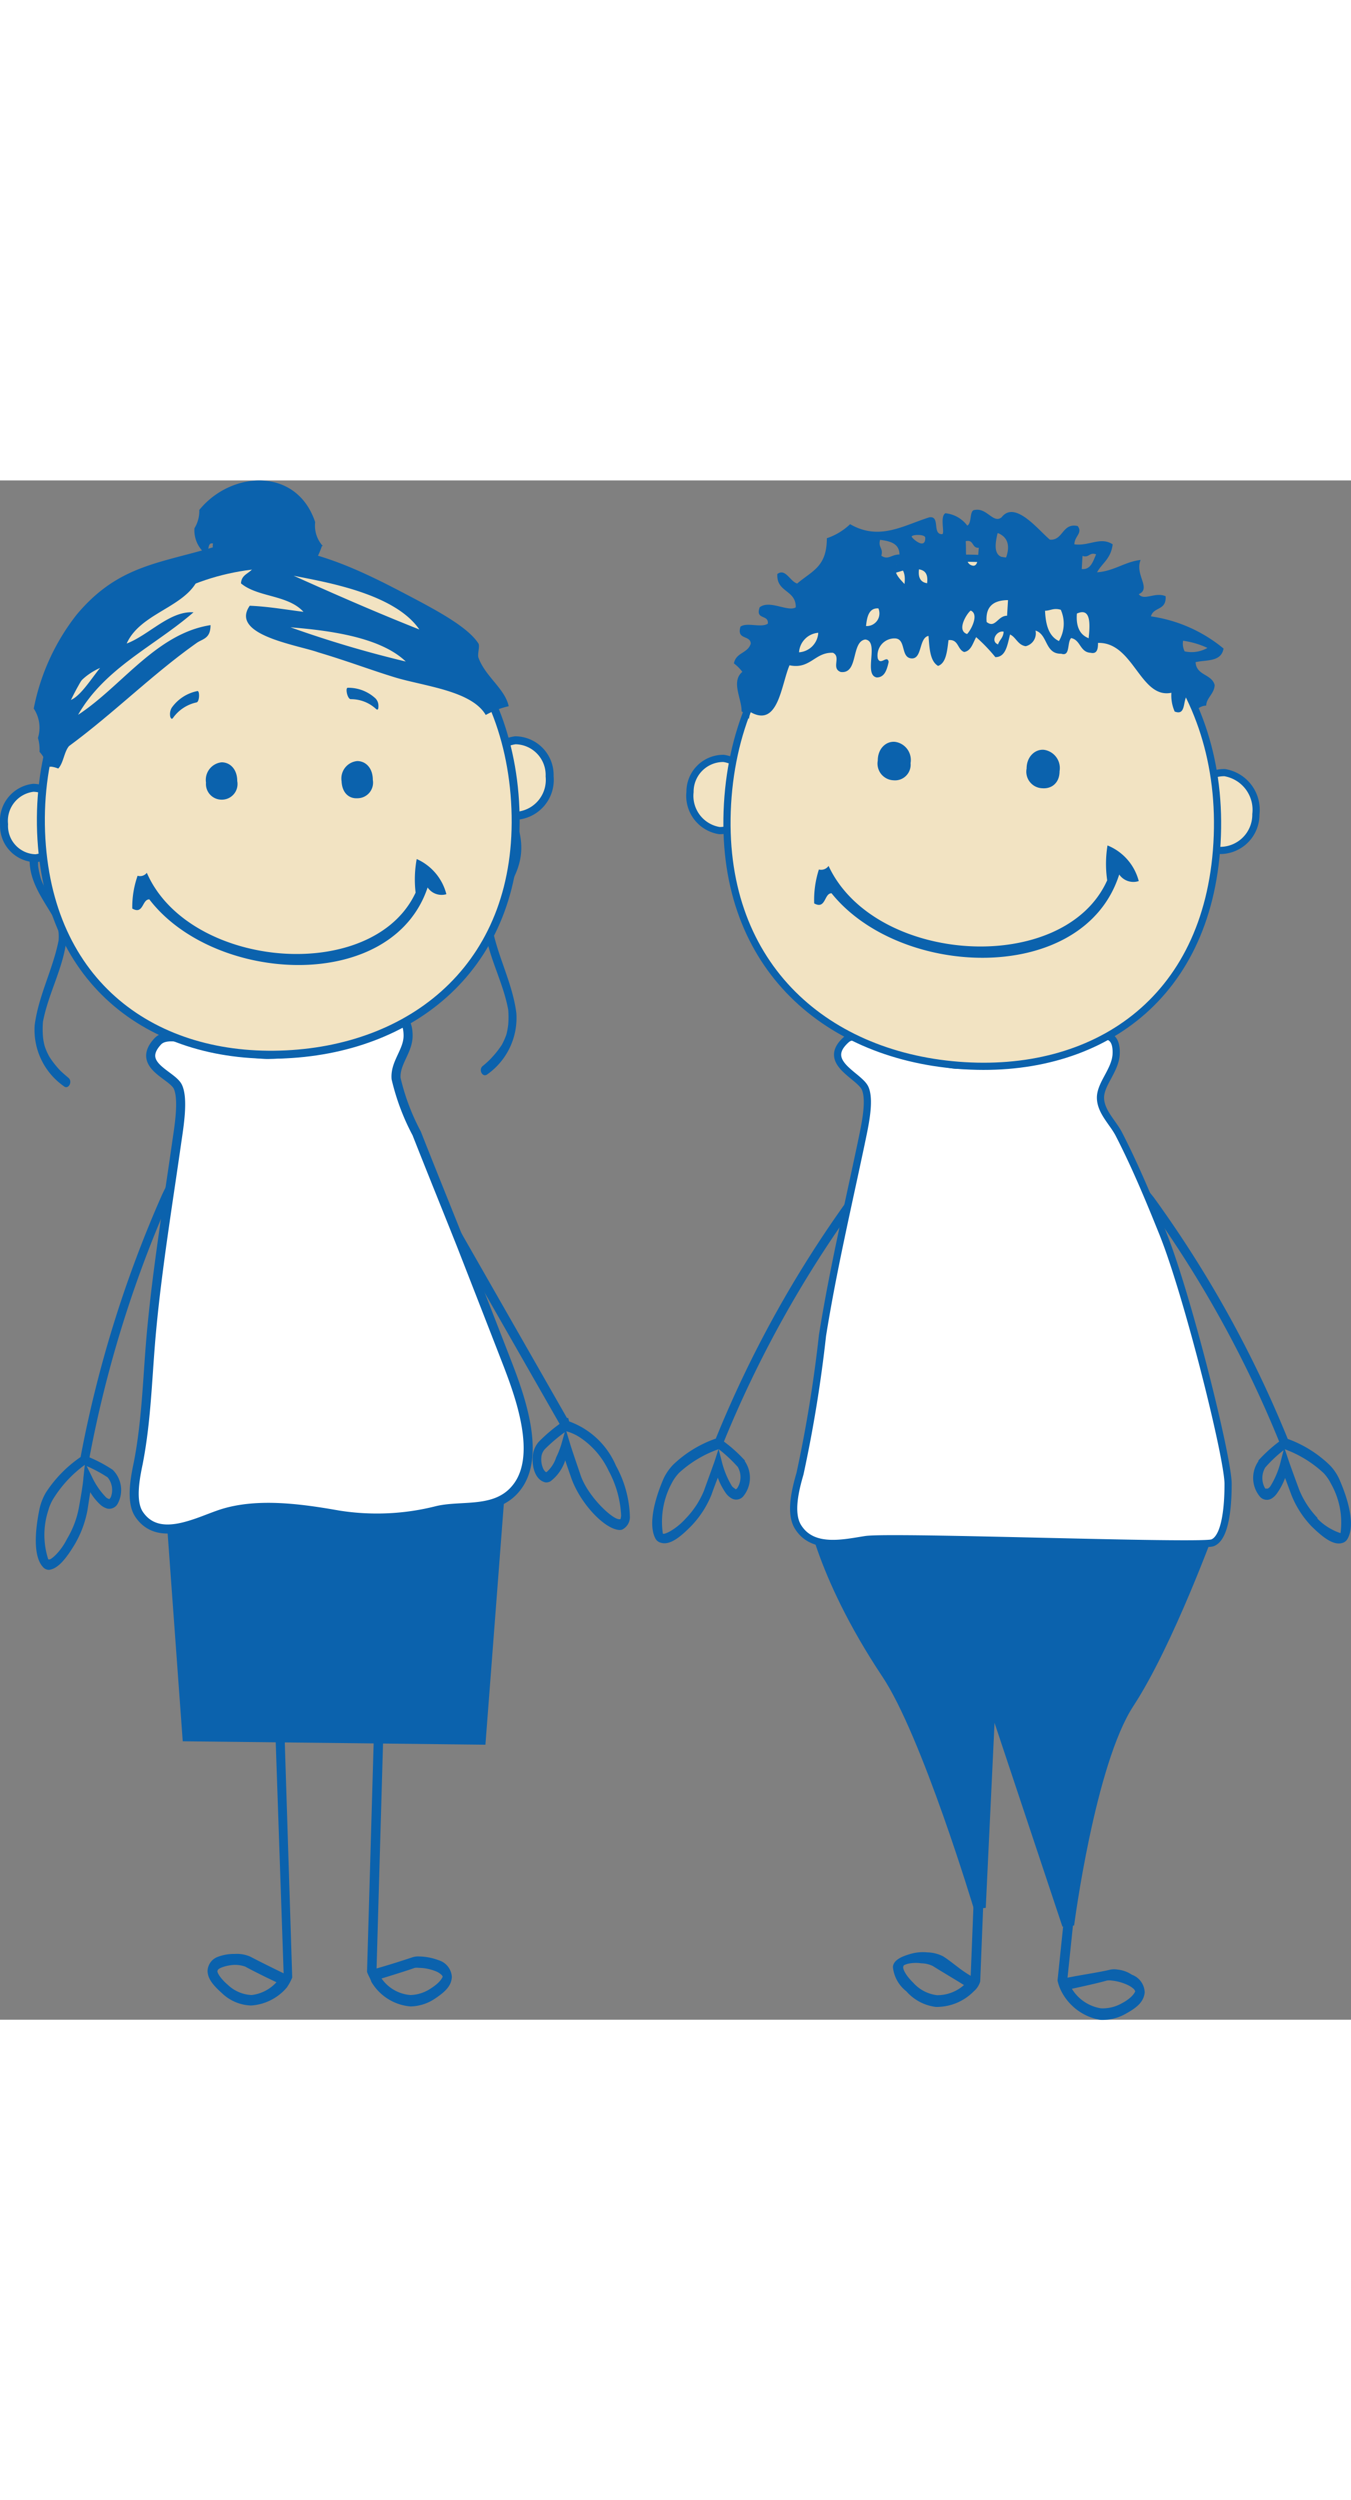 <svg xmlns="http://www.w3.org/2000/svg" viewBox="0 0 86.5 98.51" height="160">
  <rect x="0" y="0" width="86.5" height="98.51" fill="#808080" stroke="none"/>
  <g data-name="Ebene 2">
    <g data-name="design">
      <path d="M32.73 24.71zm-1.4-9a.27.27 0 00-.28-.29.29.29 0 00-.26.32c.07 2.6 1.56 4.63 2.06 7.09a6.34 6.34 0 010 1.07 4.36 4.36 0 01-.16.8 4.41 4.41 0 01-.24.54c-.67 1.11-1.6 2.07-1.4 3.54.25 1.77 1.17 3.34 1.49 5.1a5.93 5.93 0 010 .94 4.66 4.66 0 01-.12.65 4.76 4.76 0 01-.29.65 6.31 6.31 0 01-.72.9 5.57 5.57 0 01-.51.46c-.28.24 0 .76.3.53a4.42 4.42 0 001.86-3.92c-.24-1.89-1.16-3.54-1.53-5.4a4.41 4.41 0 010-.52 2.83 2.83 0 01.07-.42 4.85 4.85 0 01.31-.65c.87-1.41 1.75-2.58 1.38-4.45-.41-2.09-1.55-3.86-1.95-5.95a8.26 8.26 0 01-.08-1zM2.66 25.46zm1.4-9c0 .34 0 .66-.08 1-.4 2.1-1.54 3.86-2 5.95-.37 1.87.52 3 1.39 4.46a3.41 3.41 0 01.3.64 2.84 2.84 0 01.08.42 3 3 0 010 .52c-.37 1.86-1.28 3.51-1.53 5.41a4.4 4.4 0 001.87 3.91c.28.24.58-.29.3-.53s-.35-.3-.52-.46a5.75 5.75 0 01-.71-.9 3.79 3.79 0 01-.29-.65 3.4 3.4 0 01-.12-.65 5.79 5.79 0 010-.93c.33-1.76 1.24-3.33 1.49-5.11.21-1.46-.72-2.43-1.39-3.53a3 3 0 01-.24-.55 5.42 5.42 0 01-.17-.8 6.34 6.34 0 01.06-1.07c.49-2.46 2-4.49 2.06-7.08a.3.3 0 00-.26-.33.27.27 0 00-.28.29z" fill="#0b62ad"/>
      <path d="M29.11 13.9c-1.09-1.26-1.75-3-2.75-4.36a21.64 21.64 0 00-5.63-3.37c-.41 0-1 .11-1.2-.14a4.94 4.94 0 001.08-1.83h.06a1.93 1.93 0 01-.49-1.53C19-.87 14.81-.63 12.76 1.89a2.09 2.09 0 01-.31 1.17 1.93 1.93 0 00.6 1.54c.45.12.14-.67.59-.56-.09.4.17.37.12.7.76-.86 1.82-.13 2.52-.56-.1.49.18.54.12 1A9.75 9.75 0 0014 5c.07 0 .14.12 0 .14-1.21.19-2.09 0-2.75.71-.61-.77-1.54.39-2 .28-.12.78-1.73 1.26-2.25 2.28-.3 0-.58 0-.72-.14-.94 2.09-2.76 3.15-3.52 5.45A2.16 2.16 0 013 16.19a2.27 2.27 0 01.38.44c-.14-1.25.54-2.34.85-3.45.24.06.52.05.49.42A32.34 32.34 0 017 10.52a16.78 16.78 0 013.12-2.39c-.2.88-1.38 1.27-1 2.39a19.43 19.43 0 012-2.81c.55.5-.32 1-.24 1.83.86-.49 1.26-2.26 2-2.39 0 .69-.74.8-.35 1.55.3-.12.64-.19.59-.71.68.27.68-.24 1.32.14a7.68 7.68 0 00.84-2.38c.6.23 0 1.65.24 2 .63.07.38-.38 1-.14.35 0-.17-1 .36-.84.21.65-.12 1.07.12 1.68.75-.06.45-1.58.36-2.24a4.83 4.83 0 011.43 2.67c.49 0 .59-1.17.36-1.55.4-.13.88.84 1.2 1.26.63-.36-.32-1.17-.12-1.4.66-.35.56 1.28.72 2 .66 0 .34-1 .48-1.27.46.35.56 1.12.84 1.69.31.05.09-.54.47-.42.33.73 1.1 1 1.32 1.83.66-.62-.28-1.46-.24-2.25a33.7 33.7 0 011.68 3c.9-.33 1.2 1.06 1.32 2.11.45.05.46.19.59-.28.37.45.27 1.46.6 2 .22 0 .25-.17.48-.14.1.32.34.87.57 1.49a9 9 0 01.37-1.07 3.33 3.33 0 01-.32-1.98z" fill="#0b62ad" fill-rule="evenodd"/>
      <path d="M7.43 8.9c-.22-.77.77-1.34 1.43-1.55-.26.78-.93 1.07-1.43 1.55zM26.7 9.6c.11-.65-.3-.68-.24-1.26.27.18 1.03 1.12.24 1.26z" fill="#505050" fill-rule="evenodd"/>
      <path d="M4.76 68.13a6.71 6.71 0 00.84-2.23c.08-.5.13-.87.18-1.15a3.48 3.48 0 00.69.84 1.18 1.18 0 00.4.21.62.62 0 00.68-.34 1.83 1.83 0 00-.33-2.14 9.16 9.16 0 00-1.49-.8 75.85 75.85 0 015.08-16.43c.19-.39.4-.79.62-1.17a16.8 16.8 0 012.37-3.09 2.49 2.49 0 01-.42-.38A17.17 17.17 0 0011 44.54a12.06 12.06 0 00-.65 1.23A76.55 76.55 0 005.16 62.5a8.1 8.1 0 00-2.22 2.27 3.62 3.62 0 00-.4 1c-.33 1.57-.41 3.18.26 3.82a.52.52 0 00.33.13c.58-.06 1.1-.72 1.63-1.59zm2.13-4.33a1.27 1.27 0 01.2 1.28c-.09.12-.09.12-.09.11a.53.53 0 01-.21-.11 4.76 4.76 0 01-.9-1.31l-.34-.69a8.66 8.66 0 011.34.72zm-3.75 5.25h-.05a5.07 5.07 0 010-3.13 2.92 2.92 0 01.33-.76A7.72 7.72 0 015.43 63l-.09.83s0 .32-.29 1.91a6 6 0 01-.76 2c-.41.83-1.05 1.37-1.15 1.31zM40.33 66.35a.89.89 0 01-.51.8.62.62 0 01-.3 0c-.94-.18-2.38-1.73-2.94-3.3-.17-.49-.3-.86-.39-1.14a2.73 2.73 0 01-.94 1.34.53.53 0 01-.34.07c-.62-.15-.86-.94-.8-1.68a1.58 1.58 0 01.39-.92 10.37 10.37 0 011.33-1.14l-12-21 .47-.38 12 21h.08l.06.22a5.16 5.16 0 013 2.84 7.12 7.12 0 01.89 3.29zm-.56-.09a6.68 6.68 0 00-.8-2.88 5.21 5.21 0 00-1.83-2.13 3.11 3.11 0 00-.88-.4l.25.83s.1.34.64 1.91c.41 1.33 2 2.87 2.49 2.89h.08s.02 0 .05-.22zm-3.84-4.54l.23-.81A10.61 10.61 0 0034.88 62a.88.88 0 00-.22.52 1.48 1.48 0 00.1.68c.08.19.19.28.22.26H35a2.09 2.09 0 00.61-.94 5.56 5.56 0 00.32-.8z" fill="#0b62ad"/>
      <path fill="#0b62ad" fill-rule="evenodd" d="M11.7 80.69l19.38.22 1.45-18.96-22.23-.52 1.4 19.26z"/>
      <path d="M17.3 36.73c-1.23.08-4.08-.76-5.32-1-.51-.08-1.44-.3-1.88.17-1.42 1.53.93 2.13 1.29 2.91s.08 2.49-.06 3.45c-.57 4-1.23 8-1.61 12-.28 2.91-.31 5.78-.87 8.64-.21 1-.49 2.49.07 3.29 1.27 1.84 3.78.42 5.28-.06 2.31-.74 5.13-.33 7.47.08a15.64 15.64 0 006.33-.29c1.61-.38 3.79.17 5.07-1.46 1.59-2 .27-5.72-.53-7.81-1-2.58-2-5.14-3-7.7-.95-2.39-1.92-4.77-2.86-7.16a14.42 14.42 0 01-1.32-3.51c-.08-1 .76-1.74.77-2.73 0-1.5-.95-1.25-1.84-.83a14.31 14.31 0 01-6.99 2.01z" fill="#fff" stroke="#0b62ad" stroke-width=".58"/>
      <path d="M35.19 18.94a2.3 2.3 0 01-2 2.51A2.25 2.25 0 0131 19.14a2.31 2.31 0 012-2.51 2.22 2.22 0 012.19 2.31zM4.16 21.85a2.14 2.14 0 01-1.88 2.33A2.07 2.07 0 01.26 22a2.13 2.13 0 011.87-2.33 2.08 2.08 0 012.03 2.18z" fill="#f2e3c2" stroke="#0b62ad" stroke-width=".51" fill-rule="evenodd"/>
      <path d="M2.63 22.49C2.28 12.66 8.84 5.77 17.22 5.36S32.61 11.18 33 21s-6.3 15.32-14.68 15.73S3 32.32 2.63 22.49z" fill="#f2e3c2" stroke="#0b62ad" stroke-width=".51"/>
      <path d="M26.68 24.23a3.37 3.37 0 011.9 2.25 1.08 1.08 0 01-1.2-.43c-2.29 6.81-13.68 6.17-17.82.76-.47 0-.37 1-1.09.59a6 6 0 01.34-2.1.54.54 0 00.59-.19c2.69 6.17 14.46 7.16 17.21 1.27a7.22 7.22 0 01.07-2.15z" fill="#0b62ad" fill-rule="evenodd"/>
      <path d="M13.19 19.34a1.13 1.13 0 011-1.3c.55 0 1 .45 1 1.2a1 1 0 01-1 1.19 1 1 0 01-1-1.09zM21.87 19.25a1.12 1.12 0 011-1.29c.55 0 1 .45 1 1.2a1 1 0 01-1 1.18c-.52.03-.97-.34-1-1.09z" fill="#0b62ad"/>
      <path d="M22.26 13.27a2.55 2.55 0 011.79.69.68.68 0 01.18.48c0 .1 0 .3-.14.2a2.35 2.35 0 00-1.63-.64c-.22 0-.36-.72-.2-.73zM12.64 13.48A2.65 2.65 0 0011 14.54a.8.8 0 00-.11.51c0 .09.08.29.18.16a2.49 2.49 0 011.5-1c.21-.01.23-.76.07-.73z" fill="#0b62ad" fill-rule="evenodd"/>
      <path d="M30.64 11.36c-.09-.22.09-.71 0-.91-.63-1-2.44-2-4.14-2.9-3-1.58-6.12-3.21-9.76-3.35a11.06 11.06 0 00-2.65-.06C10.37 5.32 7.64 5.32 4.9 8.6a14.09 14.09 0 00-2.74 6 2.21 2.21 0 01.27 1.88 2.65 2.65 0 01.1.89 2.07 2.07 0 01.49.94c.19 0 .36.06.19 0a1.8 1.8 0 01.52.13c.34-.37.37-1.06.69-1.44 2.86-2.1 5.32-4.58 8.16-6.59.38-.28.9-.26.9-1.15C10 9.8 7.79 13.18 5 15c1.71-3 4.9-4.4 7.39-6.56-1.52-.1-2.86 1.46-4.28 2 1-2.24 4.59-2.37 4.79-5 1.12-.43 2.18-.11 3.42-.17-.06.7-.86.6-.89 1.32 1.08.9 3 .72 4 1.82-1.14-.14-2.23-.34-3.44-.39C14.7 9.89 19 10.52 20.37 11c2 .6 3.25 1.09 4.87 1.59 1.88.58 4.94.85 5.86 2.42a5.66 5.66 0 011.47-.56c-.24-1.12-1.48-1.88-1.93-3.09zM4.32 14.1A4 4 0 016.41 12c-.59.71-1.41 2.07-2.09 2.1zM18.6 9.4c2.29.19 5.71.58 7.38 2.19A70.27 70.27 0 0118.6 9.4zm.2-3.3c2.07.41 6.47 1.14 8.05 3.44-2.73-1.08-5.4-2.25-8.05-3.44z" fill="#0b62ad" fill-rule="evenodd"/>
      <path d="M18 73.35h-.6l.76 22.19c-.68-.33-1.53-.75-2.14-1.07a2.15 2.15 0 00-1-.17 2.92 2.92 0 00-1.06.18 1 1 0 00-.67.89c0 .5.33.91.92 1.44a2.82 2.82 0 001.87.79 3.28 3.28 0 002.29-1.16 3.46 3.46 0 00.34-.63zm-1.89 23.58a2.36 2.36 0 01-1.52-.65c-.55-.47-.69-.83-.67-.88s0-.12.26-.23A2.68 2.68 0 0115 95a2 2 0 01.7.11c.59.32 1.38.71 2 1a2.55 2.55 0 01-1.59.82zM28.08 94.7a3.73 3.73 0 00-1.26-.24 1.18 1.18 0 00-.43.06 57 57 0 01-2.28.71l.59-20.52h-.6l-.6 20.74c.13.34.16.31.28.64a3.22 3.22 0 002.51 1.57 2.91 2.91 0 001.56-.5c.69-.46 1.06-.84 1.08-1.4a1.19 1.19 0 00-.85-1.06zm-.5 1.81a2.46 2.46 0 01-1.29.42 2.48 2.48 0 01-1.86-1.06c.69-.21 1.53-.47 2.13-.68a1.06 1.06 0 01.26 0 3 3 0 011.06.21 1.19 1.19 0 01.38.23c.08.08.08.12.08.13s-.11.34-.76.75zM85.94 68a.54.54 0 00.31-.22c.53-.83.14-2.42-.52-3.91a3.16 3.16 0 00-.59-.85 7.57 7.57 0 00-2.69-1.68 73.26 73.26 0 00-8.56-15.43c-.28-.36-.58-.71-.89-1a15.71 15.71 0 00-3-2.48 3.65 3.65 0 01-.34.5 15.45 15.45 0 013 2.45 13.17 13.17 0 01.86 1 72.52 72.52 0 018.38 15.13 9.63 9.63 0 00-1.33 1.21v.05a1.87 1.87 0 00.07 2.23.59.59 0 00.75.17 1.14 1.14 0 00.36-.33 4.19 4.19 0 00.53-1l.41 1.1a6.24 6.24 0 001.29 2c.71.69 1.38 1.23 1.96 1.06zm-3.74-6l-.2.78a5.47 5.47 0 01-.65 1.57.46.46 0 01-.18.17h-.16a1.32 1.32 0 010-1.35 8.4 8.4 0 011.19-1.12zm2.15 4.39a5.75 5.75 0 01-1.16-1.78c-.57-1.54-.67-1.85-.67-1.85l-.26-.76a7.38 7.38 0 012.49 1.53 2.87 2.87 0 01.47.68 5.05 5.05 0 01.61 3.16s-.83-.24-1.48-.93zM44.25 66.92a6.27 6.27 0 001.3-2c.17-.48.31-.84.41-1.1a4.16 4.16 0 00.52 1 1.17 1.17 0 00.37.33.59.59 0 00.75-.15 1.87 1.87 0 00.09-2.23v-.05a9.05 9.05 0 00-1.34-1.21 73 73 0 018.42-15.15c.27-.34.56-.68.86-1a15.81 15.81 0 013-2.45 3 3 0 01-.35-.5 16 16 0 00-3 2.48c-.31.34-.62.69-.89 1a73.26 73.26 0 00-8.56 15.43A7.51 7.51 0 0043.09 63a3.4 3.4 0 00-.59.85c-.65 1.49-1 3.08-.51 3.91a.54.54 0 00.31.22c.58.19 1.25-.35 1.95-1.06zm3-3.76a1.29 1.29 0 01-.06 1.35c-.09.07-.1.06-.15 0a.55.55 0 01-.19-.17 5.66 5.66 0 01-.64-1.57l-.2-.78a9 9 0 011.25 1.17zm-4.81 4.24a5.2 5.2 0 01.56-3.21 2.92 2.92 0 01.48-.68A7.38 7.38 0 0146 62l-.26.81-.67 1.85a5.61 5.61 0 01-1.17 1.78c-.62.69-1.37 1.05-1.46.96z" fill="#0b62ad"/>
      <path d="M51.91 65.37l25.55 1.56s-2.71 7.47-5.22 11.3-3.85 14.2-3.85 14.2l-5-15-.66 13.9s-3.35-11.17-5.92-15c-4.37-6.57-4.9-10.96-4.9-10.96z" fill="#0b62ad" stroke="#0b62ad" stroke-width=".771" fill-rule="evenodd"/>
      <path d="M61.35 37.43c-1.33 0-3.86-1.32-5.18-1.63-.54-.13-1.54-.44-2 0-1.62 1.46.88 2.28 1.23 3.12s-.07 2.57-.27 3.55c-.86 4.08-1.81 8.13-2.47 12.26a86.61 86.61 0 01-1.44 8.84c-.29 1-.68 2.53-.12 3.41.95 1.52 3 1 4.34.8 1.79-.25 21.42.5 22.19.21.94-.35 1-2.85 1-3.73.05-1.55-2.61-12.2-4.19-16.1-.86-2.14-1.76-4.3-2.8-6.32-.38-.74-1.16-1.43-1.18-2.31s.91-1.73 1-2.75c.1-1.56-.94-1.37-1.92-1a17.75 17.75 0 01-8.19 1.65z" fill="#fff" stroke="#0b62ad" stroke-width=".46"/>
      <path d="M62.76 96.06l.92-23.28h-.62l-.91 22.92c-.68-.39-1.17-.87-1.77-1.25a2.34 2.34 0 00-1-.25 2.85 2.85 0 00-1.09.1c-.33.1-1.08.31-1.12.83a2.24 2.24 0 00.86 1.56 3 3 0 001.88 1 3.33 3.33 0 002.44-1 1.29 1.29 0 00.41-.63zm-2.76.88a2.43 2.43 0 01-1.53-.8c-.54-.53-.66-.9-.64-1s0-.12.29-.21a2.46 2.46 0 01.88-.03 1.71 1.71 0 01.72.17c.59.37 1.39.84 2 1.22a2.56 2.56 0 01-1.72.65zM72.47 95.63a2 2 0 00-.92-.33 1.27 1.27 0 00-.44 0c-.68.17-2 .36-2.76.52l2.2-21.11-.62-.07L67.71 96a2.8 2.8 0 00.24.68 3.46 3.46 0 002.5 1.84 3 3 0 001.64-.4c.75-.41 1.14-.78 1.2-1.35a1.24 1.24 0 00-.82-1.14zm-.63 1.82a2.47 2.47 0 01-1.35.33 2.67 2.67 0 01-1.86-1.25c.73-.16 1.61-.35 2.25-.53a1.13 1.13 0 01.27 0 3.15 3.15 0 011.08.3 1.55 1.55 0 01.38.26c.07.1.08.14.07.15s-.14.37-.84.74z" fill="#0b62ad"/>
      <path d="M80.41 21.36a2.29 2.29 0 01-2.31 2.32 2.42 2.42 0 01-2-2.66 2.29 2.29 0 012.31-2.32 2.41 2.41 0 012 2.66zM48.22 20.26a2.14 2.14 0 01-2.16 2.15 2.25 2.25 0 01-1.88-2.47 2.13 2.13 0 012.15-2.15 2.24 2.24 0 011.89 2.47z" fill="#f2e3c2" stroke="#0b62ad" stroke-width=".46" fill-rule="evenodd"/>
      <path d="M46.58 20.71c.59-10.15 8-16.37 16.65-15.68s15.28 8 14.69 18.18S70 38.12 61.35 37.43 46 30.87 46.58 20.71z" fill="#f2e3c2" stroke="#0b62ad" stroke-width=".46"/>
      <path d="M70.91 23.36a3.37 3.37 0 012 2.28 1.1 1.1 0 01-1.25-.42c-2.26 7.1-14 6.7-18.42 1.2-.48 0-.36 1.06-1.11.65a6.37 6.37 0 01.3-2.17.58.58 0 00.62-.23c2.95 6.33 15.09 7.06 17.84.92a7.27 7.27 0 01.02-2.23zM47.48 14.78a1.29 1.29 0 01.41.4l.07.08c0-.15.06-.3.1-.43 1.77 1 1.95-1.73 2.49-3 1.33.28 1.62-.85 2.78-.8.55.26-.14 1 .5 1.23 1.15.14.65-1.94 1.57-2.08.93.11-.14 2.25.73 2.43.49 0 .65-.45.77-1-.1-.47-.52.27-.7-.22a1.09 1.09 0 011.08-1.28c.76 0 .36 1.22 1.07 1.28s.47-1.32 1.1-1.44c.06.79.09 1.61.61 1.92.51-.17.58-.92.67-1.65.65-.07.56.6 1 .76.44-.06.56-.57.77-.95a10.66 10.66 0 011.23 1.28c.67 0 .77-.78.94-1.45.39.18.49.67 1 .75a.84.84 0 00.63-1c.8.24.59 1.51 1.65 1.48.59.2.36-.72.63-1 .61.11.56.91 1.25.94.38.09.48-.19.47-.63 2.28-.07 2.7 3.6 4.7 3.19a2.56 2.56 0 00.21 1.2c.72.28.52-.65.78-1a2.77 2.77 0 01.68.84.92.92 0 01.56-.22c0-.48.53-.77.54-1.32-.19-.71-1.18-.6-1.22-1.46.69-.16 1.64 0 1.79-.87a9.38 9.38 0 00-4.65-2.06c.17-.63 1-.35.94-1.29-.68-.29-1.38.32-1.72-.13.83-.37-.27-1.24.12-2.19-1 .11-1.71.72-2.79.79.33-.6.89-.86 1-1.79-.78-.51-1.52.13-2.45 0 0-.52.55-.72.21-1.17-1-.22-.92.94-1.78.87-.71-.58-2.23-2.55-3.09-1.43-.53.43-.94-.62-1.71-.47-.38 0-.17.85-.49 1a2 2 0 00-1.4-.79c-.38.22 0 1.35-.22 1.34-.64 0-.09-1.17-.8-1.08-1.65.51-3.2 1.53-5.08.44a4 4 0 01-1.49.9c0 1.84-.94 2.08-1.9 2.9-.46-.14-.75-1-1.27-.61-.07 1.19 1.2 1 1.18 2.13-.48.32-1.68-.5-2.31 0-.3.83.6.44.52 1.05-.43.28-1.35-.11-1.75.19-.26.87.63.52.66 1.08-.19.64-.94.55-1.08 1.27a2.76 2.76 0 01.54.54c-.75.63-.02 1.75-.05 2.53zm29.83-4.06a2.06 2.06 0 01-1.46.22 1.07 1.07 0 01-.1-.68 5.48 5.48 0 011.56.46zm-8-5.89c.43.15.43-.26.87-.1-.2.46-.35 1-.92.94zm.42 5.28c-.57-.21-.85-.72-.78-1.59.85-.38.87.53.75 1.59zm-1.81-1.83a2.18 2.18 0 01-.12 2c-.63-.3-.85-1-.89-1.94.34 0 .55-.2 1.01-.06zm-4 2.22c-.53-.17-.13-.92.34-.82-.03.42-.26.5-.36.82zm0-7.12c.6.26.77.8.49 1.57-.87-.03-.68-.95-.54-1.57zm.62 4.28l-.06 1c-.61 0-.75.84-1.31.4-.09-1.06.52-1.38 1.32-1.4zm-2.62 2.17c-.71-.23 0-1.34.23-1.5.56.23.02 1.25-.23 1.5zm.75-5.52c-.06.47 0 1.15-.35 1.15-.61-.07-.43-.94-.49-1.57.54-.13.38.46.84.42zm-3.31 2.27c-.4-.06-.59-.34-.52-.89.4.07.59.31.52.89zm-.12-2.89c0 .74-.76.09-.86-.07s.9-.21.86.07zm-1.33 2.94c-.32-.36-.74-.72-.51-1.23.4.18.6.53.51 1.23zM56.35 3.8c.63.09 1.23.22 1.24.94-.53 0-.72.38-1.16.08.14-.51-.22-.51-.08-1.02zm-.11 4.39a.81.81 0 01-.79 1.13c.06-.64.21-1.17.79-1.13zm-3.85 1.56A1.32 1.32 0 0151.16 11a1.34 1.34 0 011.23-1.25z" fill="#0b62ad" fill-rule="evenodd"/>
      <path d="M56.2 17.93c0-.77.53-1.25 1.1-1.2a1.17 1.17 0 011 1.36 1 1 0 01-1.1 1.1 1.07 1.07 0 01-1-1.26zM65.73 18.44c0-.76.54-1.25 1.11-1.2a1.18 1.18 0 011 1.37c0 .77-.53 1.14-1.11 1.09a1.06 1.06 0 01-1-1.26z" fill="#0b62ad"/>
    </g>
  </g>
</svg>
